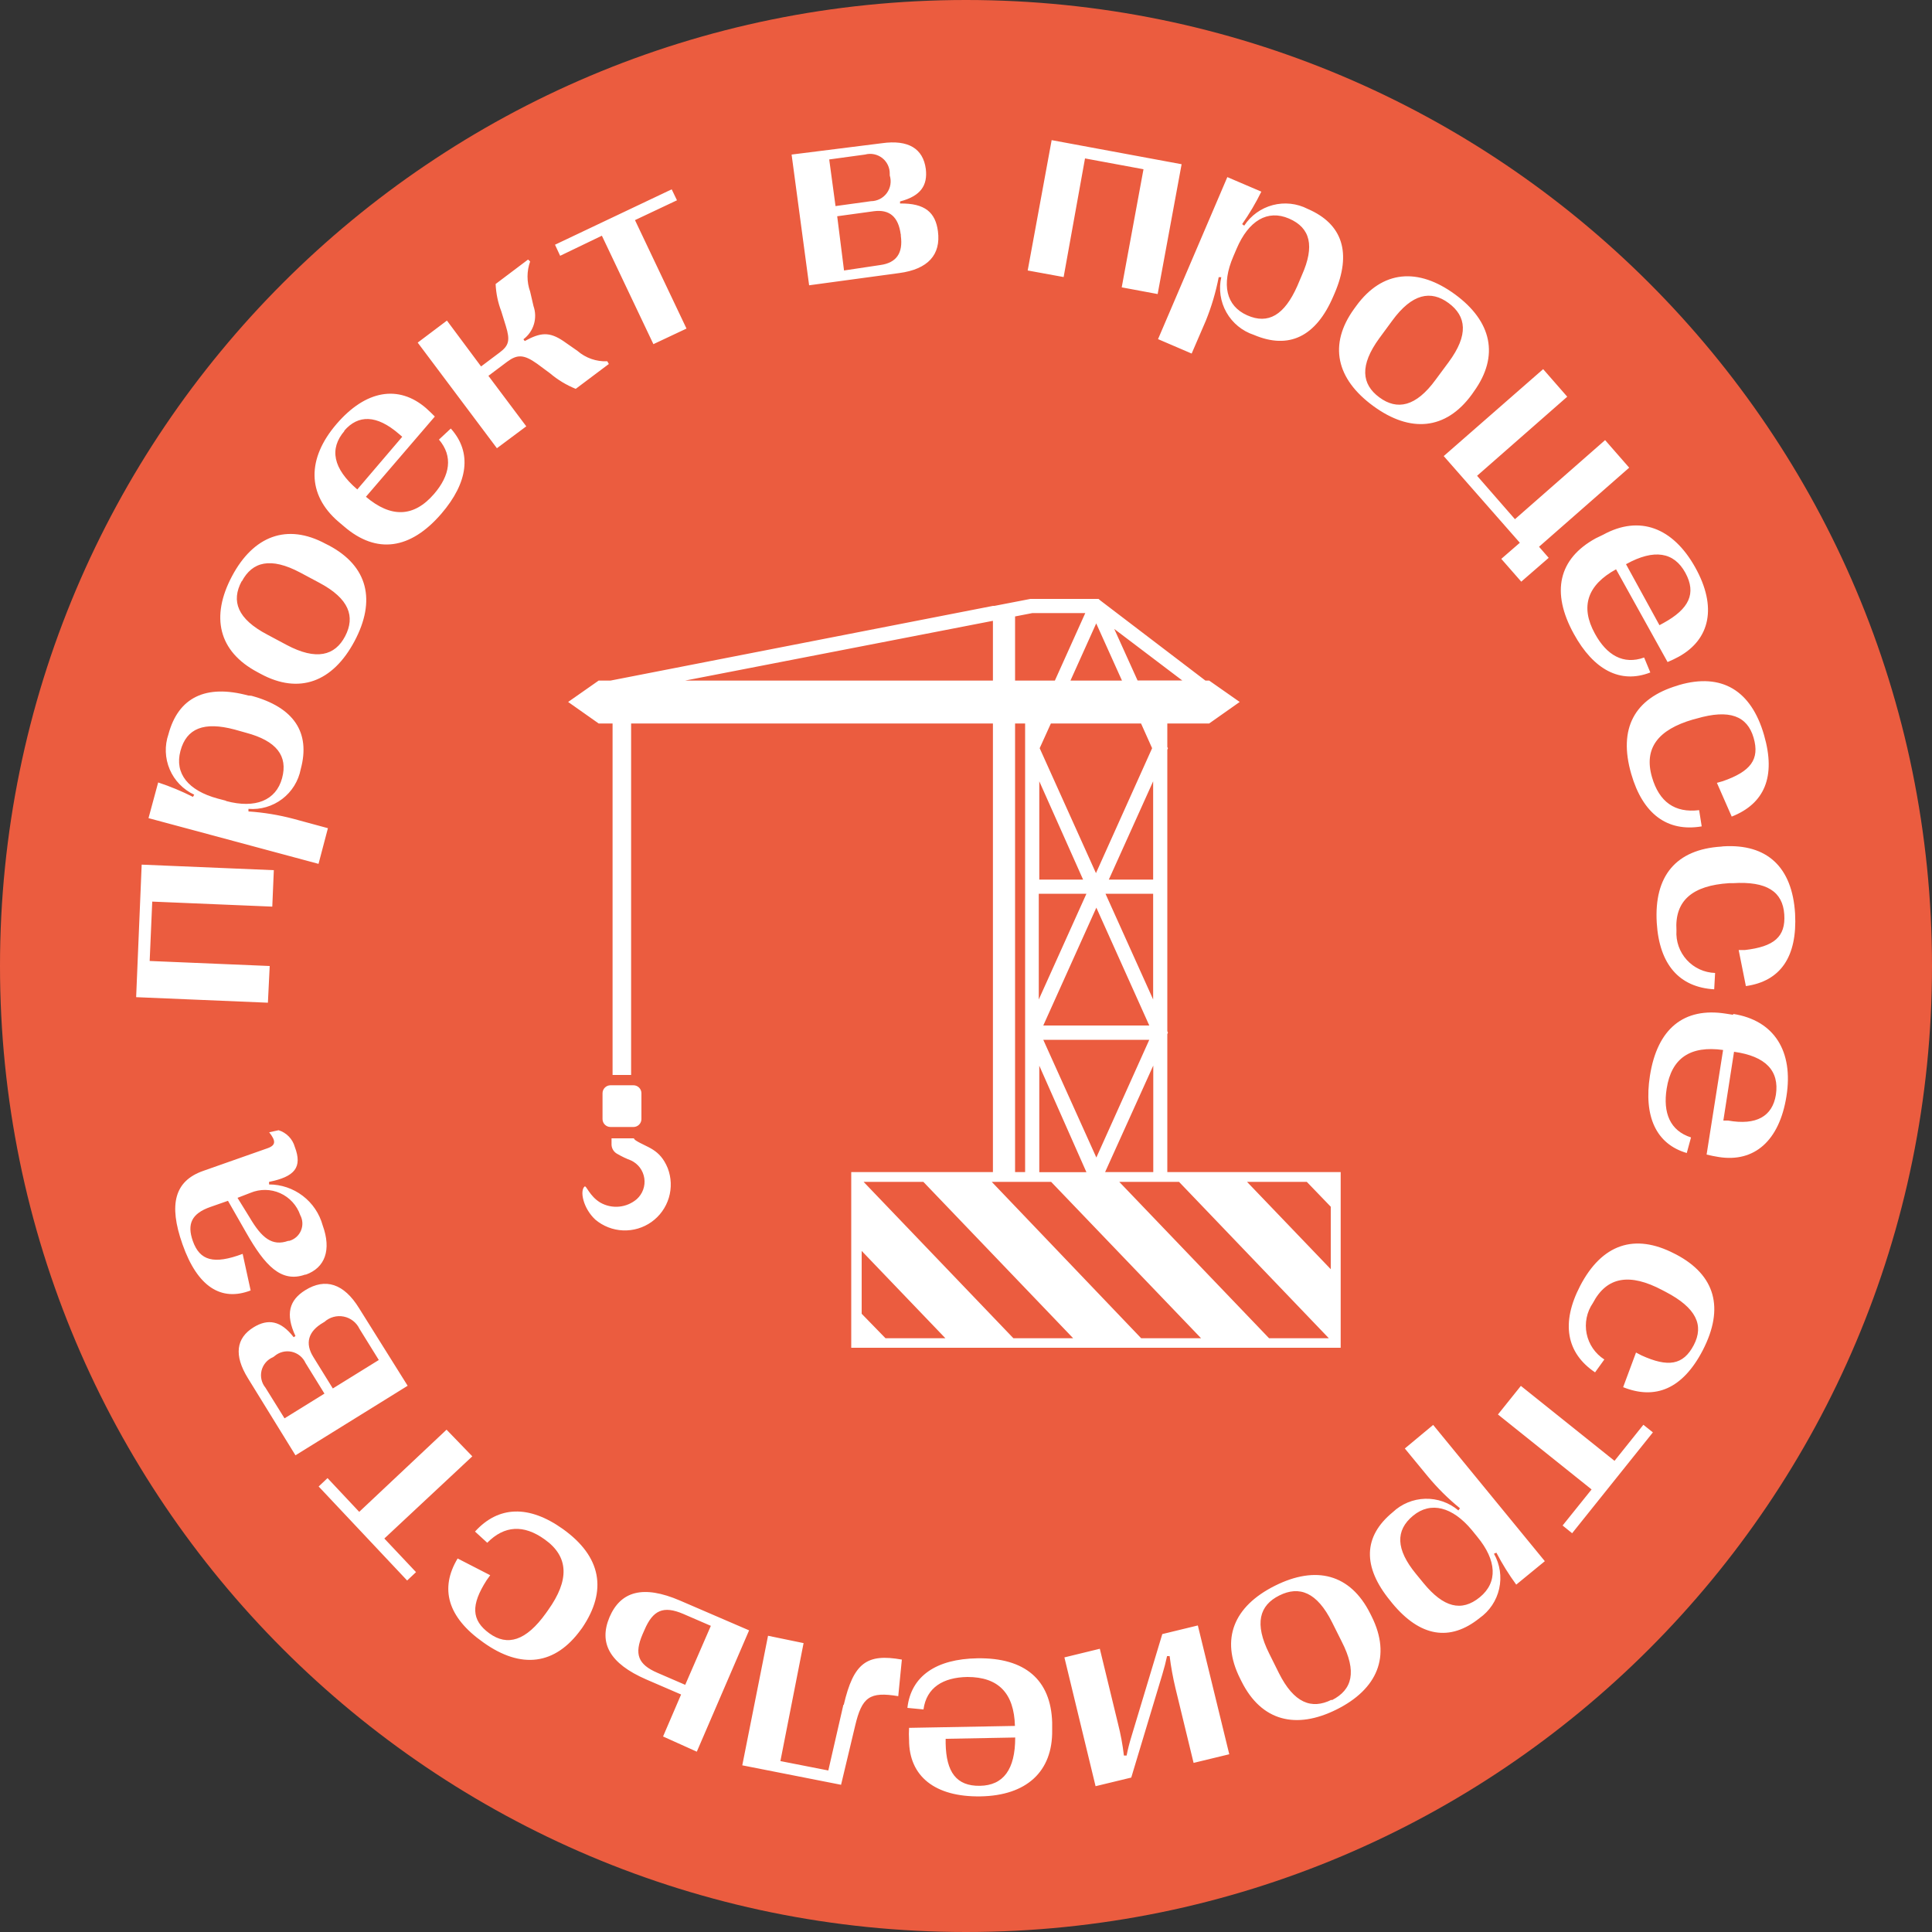 <?xml version="1.0" encoding="UTF-8"?> <svg xmlns="http://www.w3.org/2000/svg" width="150" height="150" viewBox="0 0 150 150" fill="none"><rect x="0" y="0" width="150" height="150" fill="#333333" stroke="none"/><g clip-path="url(#clip0_86_4228)"><path d="M75 150C116.421 150 150 116.421 150 75C150 33.579 116.421 0 75 0C33.579 0 0 33.579 0 75C0 116.421 33.579 150 75 150Z" fill="#EB5C3F"></path><path fill-rule="evenodd" clip-rule="evenodd" d="M109.07 112.46L110.84 114.61C111.592 115.521 112.433 116.355 113.35 117.1L113.23 117.27C112.512 116.661 111.594 116.338 110.653 116.364C109.712 116.39 108.813 116.762 108.13 117.41C105.84 119.29 105.77 121.63 107.93 124.27L108.09 124.47C110.26 127.1 112.58 127.47 114.87 125.63C115.645 125.085 116.189 124.271 116.396 123.346C116.603 122.422 116.458 121.453 115.99 120.63L116.18 120.55C116.629 121.415 117.144 122.244 117.72 123.03L119.94 121.21L111.27 110.63L109.07 112.46ZM114.27 118.79L114.7 119.32C116.2 121.14 116.31 122.85 114.89 124.01C113.47 125.17 112.07 124.8 110.52 122.91L109.93 122.19C108.37 120.29 108.33 118.82 109.71 117.68C111.09 116.54 112.78 117 114.27 118.79ZM106.38 125.27C104.84 122.2 102.17 121.52 98.98 123.12C95.79 124.72 94.74 127.25 96.28 130.32L96.4 130.56C97.94 133.63 100.62 134.3 103.78 132.72C106.94 131.14 108.03 128.59 106.5 125.51L106.38 125.27ZM103.38 131.97C101.83 132.74 100.46 132.23 99.29 129.89L98.54 128.38C97.37 126.05 97.78 124.64 99.33 123.87C100.88 123.1 102.25 123.61 103.42 125.95L104.17 127.45C105.37 129.79 105 131.19 103.41 132L103.38 131.97ZM92.52 27.45L93.62 24.9C94.062 23.808 94.397 22.676 94.62 21.52H94.82C94.608 22.448 94.75 23.421 95.218 24.25C95.686 25.078 96.446 25.703 97.35 26C100.07 27.16 102.18 26.14 103.52 23L103.62 22.77C104.96 19.64 104.25 17.39 101.53 16.22C100.693 15.789 99.726 15.684 98.816 15.924C97.905 16.164 97.116 16.732 96.6 17.52L96.44 17.4C97.001 16.6 97.499 15.757 97.93 14.88L95.29 13.75L89.91 26.33L92.52 27.45ZM95.75 19.92L96.01 19.31C96.94 17.13 98.41 16.25 100.08 16.97C101.75 17.69 102.08 19.11 101.08 21.36L100.72 22.21C99.72 24.46 98.47 25.21 96.83 24.48C95.19 23.75 94.82 22.09 95.75 19.92ZM130.23 53.23C126.88 54.23 125.63 56.57 126.65 60.09C127.55 63.21 129.46 64.61 132.12 64.16L131.92 62.9C130.03 63.13 128.82 62.26 128.26 60.34C127.61 58.09 128.73 56.65 131.45 55.86L131.72 55.79C134.28 55.04 135.66 55.59 136.15 57.28C136.64 58.97 135.91 59.9 133.76 60.65L133.3 60.78L134.45 63.4C136.99 62.4 137.9 60.31 136.96 57.07C135.96 53.59 133.66 52.23 130.38 53.18L130.23 53.23ZM106.63 31.53C109.49 33.62 112.25 33.4 114.27 30.63L114.43 30.4C116.43 27.63 115.82 24.94 112.96 22.85C110.1 20.76 107.33 20.97 105.3 23.75L105.14 23.97C103.12 26.75 103.75 29.43 106.63 31.53ZM107.09 26.26L108.09 24.9C109.63 22.79 111.09 22.51 112.47 23.53C113.85 24.55 114.04 26 112.47 28.12L111.47 29.47C109.93 31.59 108.47 31.87 107.09 30.85C105.71 29.83 105.55 28.37 107.09 26.26ZM133.63 65.73C130.14 65.95 128.41 67.99 128.63 71.65C128.83 74.89 130.38 76.65 133.09 76.81L133.16 75.54C132.744 75.527 132.335 75.431 131.957 75.257C131.579 75.083 131.24 74.835 130.96 74.527C130.68 74.219 130.465 73.857 130.327 73.465C130.19 73.072 130.133 72.655 130.16 72.24C130.01 69.91 131.42 68.75 134.24 68.57H134.53C137.19 68.4 138.41 69.24 138.53 70.99C138.65 72.74 137.73 73.5 135.47 73.76H134.99L135.55 76.56C138.23 76.18 139.55 74.3 139.37 70.93C139.15 67.32 137.2 65.5 133.79 65.71L133.63 65.73ZM90.24 126.87L87.83 134.87C87.685 135.34 87.565 135.817 87.47 136.3H87.26C87.162 135.464 87.009 134.635 86.8 133.82L85.39 128.01L82.64 128.68L85.06 138.68L87.83 138.01L90.24 130.01C90.4 129.48 90.5 129.08 90.61 128.58H90.81C90.914 129.414 91.064 130.242 91.26 131.06L92.67 136.87L95.44 136.2L93 126.2L90.24 126.87ZM84.24 12.3L88.78 13.14L87.09 22.31L89.88 22.83L91.74 12.75L81.65 10.88L79.79 21L82.58 21.51L84.24 12.3ZM118 42.14L116.56 43.39L118.11 45.16L120.24 43.31L119.49 42.45L126.49 36.31L124.62 34.17L117.62 40.31L114.68 36.94L121.68 30.8L119.81 28.66L112.09 35.41L118 42.14ZM125.35 113.42L118.08 107.6L116.3 109.82L123.57 115.64L121.32 118.44L122.06 119.04L128.33 111.21L127.59 110.62L125.35 113.42ZM123.9 41.79C120.99 43.38 120.41 45.98 122.19 49.21C123.72 52 125.8 53.12 128.13 52.21L127.65 51.05C126.04 51.63 124.74 50.87 123.83 49.2C122.66 47.08 123.26 45.41 125.47 44.2L129.47 51.4C129.764 51.279 130.051 51.143 130.33 50.99C132.78 49.64 133.33 47.11 131.61 44.04C129.89 40.97 127.3 39.96 124.46 41.52L123.9 41.79ZM126.27 43.79C128.43 42.6 129.97 42.86 130.85 44.47C131.73 46.08 131.13 47.28 129.17 48.36L128.84 48.54L126.24 43.8L126.27 43.79ZM134.57 78.79L134 78.7C130.72 78.18 128.67 79.88 128.1 83.52C127.61 86.67 128.57 88.82 130.96 89.52L131.29 88.31C129.66 87.79 129.1 86.4 129.4 84.52C129.77 82.13 131.26 81.17 133.78 81.52L132.5 89.64C132.84 89.72 133.11 89.78 133.44 89.83C136.2 90.27 138.15 88.58 138.7 85.11C139.25 81.64 137.77 79.22 134.56 78.72L134.57 78.79ZM137.88 85C137.61 86.67 136.37 87.39 134.17 87H133.8L134.63 81.66C137.09 82 138.16 83.14 137.88 85ZM130.14 97.4L130 97.33C126.91 95.73 124.37 96.59 122.68 99.84C121.19 102.71 121.6 105.04 123.84 106.55L124.56 105.55C124.209 105.325 123.906 105.032 123.67 104.689C123.434 104.345 123.27 103.957 123.187 103.548C123.104 103.14 123.104 102.719 123.187 102.31C123.27 101.901 123.434 101.514 123.67 101.17C124.75 99.1 126.55 98.83 129.07 100.17L129.32 100.3C131.68 101.53 132.32 102.88 131.5 104.44C130.68 106 129.5 106.17 127.44 105.23L127.02 105.01L126.02 107.7C128.52 108.7 130.64 107.84 132.2 104.84C133.9 101.55 133.17 99 130.14 97.4ZM75.88 128.75C72.7 128.8 70.73 130.12 70.45 132.6L71.7 132.72C71.93 131.03 73.21 130.23 75.11 130.2C77.53 130.2 78.73 131.47 78.8 134L70.58 134.15C70.56 134.466 70.56 134.784 70.58 135.1C70.58 137.9 72.58 139.53 76.13 139.47C79.68 139.41 81.74 137.56 81.69 134.32V133.73C81.59 130.41 79.57 128.69 75.88 128.75ZM78.82 134.91C78.82 137.37 77.91 138.62 76.08 138.65C74.25 138.68 73.46 137.58 73.42 135.35V135L78.82 134.9V134.91ZM69.82 21.2C72.06 20.9 73.06 19.77 72.82 17.95C72.63 16.5 71.82 15.77 69.88 15.8V15.64C71.49 15.22 72.03 14.39 71.88 13.12C71.67 11.54 70.53 10.83 68.47 11.12L61.46 12L62.82 22.15L69.82 21.2ZM69.94 18.2V18.31C70.12 19.64 69.61 20.41 68.33 20.58L65.53 21L65 16.79L67.84 16.4C69.06 16.24 69.75 16.83 69.93 18.19L69.94 18.2ZM67.16 12C67.388 11.938 67.628 11.929 67.86 11.976C68.092 12.023 68.31 12.123 68.496 12.268C68.683 12.414 68.832 12.601 68.934 12.815C69.035 13.029 69.085 13.263 69.08 13.5V13.62C69.152 13.85 69.169 14.093 69.13 14.331C69.091 14.568 68.996 14.793 68.854 14.988C68.712 15.182 68.526 15.341 68.312 15.451C68.098 15.56 67.861 15.618 67.62 15.62L64.87 16L64.38 12.38L67.16 12ZM20.94 75L11.62 74.61L11.82 70L21.14 70.39L21.26 67.56L11 67.13L10.57 77.42L20.8 77.85L20.94 75ZM46.73 18.3L50.73 26.72L53.3 25.51L49.3 17.09L52.56 15.55L52.15 14.7L43.09 19L43.49 19.86L46.73 18.3ZM25.46 64.3L22.77 63.57C21.631 63.269 20.465 63.078 19.29 63V62.8C20.229 62.876 21.162 62.602 21.912 62.032C22.661 61.462 23.173 60.635 23.35 59.71C24.12 56.86 22.81 54.91 19.52 54.02L19.27 54C15.98 53.11 13.85 54.14 13.08 57C12.772 57.892 12.806 58.866 13.176 59.735C13.545 60.603 14.224 61.303 15.08 61.7L14.98 61.87C14.109 61.429 13.207 61.055 12.28 60.75L11.53 63.52L24.73 67.07L25.46 64.3ZM17.55 62.17L16.9 62C14.62 61.38 13.54 60.06 14.01 58.3C14.48 56.54 15.84 56.01 18.21 56.64L19.1 56.89C21.47 57.52 22.37 58.69 21.9 60.42C21.43 62.15 19.82 62.8 17.55 62.19V62.17ZM40.86 33.1L37.92 29.18L39.37 28.09C40.15 27.51 40.66 27.5 41.7 28.24L42.7 28.98C43.297 29.488 43.973 29.897 44.7 30.19L47.27 28.26L47.15 28.05C46.301 28.087 45.471 27.797 44.83 27.24L43.74 26.48C42.64 25.74 41.96 25.81 40.74 26.48L40.64 26.34C41.027 26.049 41.312 25.641 41.452 25.177C41.592 24.714 41.581 24.217 41.42 23.76L41.16 22.64C40.889 21.883 40.889 21.056 41.16 20.3L41 20.15L38.48 22.05C38.512 22.776 38.66 23.491 38.92 24.17L39.27 25.3C39.62 26.43 39.51 26.83 38.79 27.37L37.35 28.45L34.7 24.89L32.43 26.6L38.58 34.8L40.86 33.1ZM26.72 40.88C29.23 43.04 31.86 42.68 34.27 39.88C36.34 37.47 36.67 35.13 35 33.27L34.08 34.13C35.19 35.43 34.94 36.91 33.7 38.35C32.12 40.18 30.35 40.21 28.41 38.57L33.76 32.34C33.52 32.1 33.32 31.9 33.07 31.68C30.95 29.86 28.4 30.27 26.12 32.93C23.84 35.59 23.82 38.39 26.27 40.5L26.72 40.88ZM26.72 33.45C27.82 32.17 29.25 32.21 30.95 33.67L31.23 33.91L27.74 38C25.85 36.38 25.55 34.84 26.75 33.45H26.72ZM65.48 132.36L64.31 137.46L60.59 136.73L62.39 127.57L59.63 127L57.63 137.06L65.3 138.57L66.39 134C66.92 131.75 67.52 131.32 69.74 131.69L70.02 128.85C67.29 128.36 66.27 129.11 65.51 132.36H65.48ZM27.88 101.57C26.7 99.65 25.26 99.2 23.7 100.17C22.46 100.94 22.14 102.02 22.94 103.73L22.8 103.82C21.8 102.52 20.8 102.37 19.69 103.05C18.33 103.89 18.15 105.22 19.24 106.99L22.94 112.99L31.65 107.59L27.88 101.57ZM22.09 110.12L20.61 107.74C20.459 107.557 20.353 107.341 20.301 107.109C20.248 106.877 20.251 106.637 20.308 106.406C20.366 106.176 20.476 105.962 20.631 105.782C20.786 105.602 20.981 105.461 21.2 105.37L21.3 105.3C21.481 105.141 21.696 105.026 21.929 104.966C22.162 104.905 22.406 104.9 22.641 104.95C22.876 105.001 23.096 105.106 23.284 105.257C23.471 105.408 23.621 105.601 23.72 105.82L25.19 108.2L22.09 110.12ZM24.33 105.36C23.66 104.29 23.93 103.36 25.09 102.69L25.19 102.63C25.39 102.45 25.629 102.318 25.889 102.247C26.148 102.175 26.421 102.165 26.685 102.218C26.95 102.27 27.198 102.384 27.41 102.549C27.623 102.714 27.794 102.927 27.91 103.17L29.41 105.59L25.84 107.8L24.33 105.36ZM52.8 124.27C49.92 123.03 48.18 123.55 47.32 125.56C46.48 127.56 47.32 129.15 50.17 130.39L52.88 131.56L51.48 134.82L54.1 136L58.16 126.58L52.8 124.27ZM53.2 130.81L51.05 129.88C49.53 129.23 49.23 128.42 49.89 126.88L50.04 126.54C50.7 125 51.51 124.65 53.04 125.3L55.19 126.23L53.2 130.81ZM36.67 113.07L34.67 111L27.89 117.38L25.43 114.76L24.74 115.41L31.61 122.71L32.3 122.06L29.84 119.45L36.67 113.07ZM20 52.19L20.24 52.32C23.24 53.94 25.84 52.94 27.52 49.79C29.2 46.64 28.59 43.96 25.52 42.34L25.28 42.22C22.28 40.6 19.67 41.61 18.01 44.74C16.35 47.87 16.94 50.57 20 52.19ZM18.78 45.13C19.59 43.61 21.01 43.23 23.32 44.46L24.8 45.25C27.11 46.48 27.59 47.87 26.8 49.39C26.01 50.91 24.56 51.3 22.25 50.07L20.77 49.28C18.42 48.05 17.94 46.67 18.76 45.13H18.78ZM43.7 118.71C41.06 116.83 38.7 116.91 36.88 118.91L37.83 119.78C39.16 118.43 40.66 118.35 42.29 119.52C44.19 120.87 44.2 122.7 42.56 125L42.39 125.24C40.84 127.41 39.39 127.83 37.99 126.81C36.59 125.79 36.55 124.61 37.78 122.69L38.06 122.3L35.53 121C34.13 123.33 34.74 125.56 37.53 127.52C40.47 129.62 43.11 129.27 45.1 126.52L45.19 126.4C47.18 123.48 46.68 120.84 43.7 118.71ZM18.84 97.35C16.6 98.19 15.51 97.88 14.97 96.35C14.51 95.04 14.87 94.22 16.33 93.71L17.7 93.23L19.13 95.73C20.56 98.24 21.82 99.62 23.69 98.96H23.75C25.23 98.43 25.75 97.05 25.05 95.13C24.799 94.219 24.256 93.416 23.504 92.844C22.753 92.271 21.835 91.961 20.89 91.96V91.76C22.89 91.36 23.49 90.63 22.89 89.05C22.805 88.745 22.646 88.466 22.426 88.239C22.206 88.012 21.932 87.844 21.63 87.75L20.9 87.91C21.41 88.56 21.45 88.91 20.77 89.15L15.77 90.91C13.58 91.68 13.06 93.48 14.17 96.61C15.33 99.91 17.17 101.07 19.46 100.19L18.84 97.35ZM19.45 92.61C19.816 92.457 20.209 92.381 20.605 92.386C21.002 92.391 21.393 92.477 21.755 92.639C22.116 92.801 22.441 93.036 22.708 93.328C22.976 93.621 23.181 93.965 23.31 94.34C23.409 94.523 23.466 94.727 23.476 94.936C23.485 95.144 23.448 95.352 23.366 95.544C23.285 95.737 23.161 95.908 23.004 96.046C22.847 96.183 22.661 96.284 22.46 96.34H22.38C21.13 96.78 20.32 96.12 19.38 94.52L18.44 93L19.45 92.61ZM45.39 92.12C45 92.44 45.27 93.81 46.22 94.69C46.824 95.2 47.58 95.496 48.37 95.528C49.16 95.561 49.939 95.33 50.583 94.872C51.227 94.413 51.7 93.754 51.928 92.996C52.156 92.239 52.125 91.428 51.84 90.69C51.22 89.18 50.23 89.1 49.37 88.55C49.302 88.51 49.246 88.451 49.21 88.38H47.48V88.9C47.489 89.044 47.536 89.183 47.615 89.304C47.693 89.425 47.802 89.523 47.93 89.59C48.272 89.79 48.63 89.96 49 90.1C49.271 90.228 49.507 90.421 49.686 90.662C49.864 90.903 49.981 91.185 50.024 91.482C50.068 91.779 50.037 92.082 49.935 92.364C49.833 92.647 49.663 92.899 49.44 93.1C49.053 93.431 48.574 93.635 48.068 93.683C47.561 93.731 47.052 93.622 46.61 93.37C45.77 92.87 45.51 92 45.39 92.12ZM49.18 87.5C49.344 87.5 49.502 87.435 49.618 87.318C49.735 87.202 49.8 87.044 49.8 86.88V84.88C49.8 84.715 49.735 84.558 49.618 84.442C49.502 84.325 49.344 84.26 49.18 84.26H47.4C47.236 84.26 47.078 84.325 46.962 84.442C46.845 84.558 46.78 84.715 46.78 84.88V86.88C46.78 87.044 46.845 87.202 46.962 87.318C47.078 87.435 47.236 87.5 47.4 87.5H49.18ZM46.48 52.84L44.11 54.5L46.48 56.17H47.56V83.46H49V56.17H77.09V91H66.09V104.64H104.09V91H90.63V80.29L90.68 80.17L90.63 80.06V58.21L90.68 58.09L90.63 58V56.17H93.88L96.25 54.5L93.88 52.84H93.59L85.43 46.62L85.29 46.5H80L77.21 47.04H77.1L47.4 52.84H46.48ZM68.75 103.9L66.9 102V97.12L73.4 103.9H68.75ZM78.68 103.9L67.05 91.76H71.69L83.32 103.9H78.68ZM101.46 91.76L103.32 93.69V98.54L96.82 91.76H101.46ZM91.54 91.76L103.17 103.9H98.53L86.9 91.76H91.54ZM85.83 69.39H89.53V77.6L85.83 69.39ZM89.23 79.62H81L85.12 70.47L89.23 79.62ZM86.09 68.29L89.53 60.66V68.29H86.09ZM85.09 67.79L80.72 58.09L81.59 56.17H88.59L89.45 58.09L85.09 67.79ZM84.09 68.29H80.69V60.66L84.09 68.29ZM84.35 69.39L80.65 77.6V69.39H84.35ZM84.35 91.01H80.69V82.74L84.35 91.01ZM81 80.73H89.23L85.12 89.87L81 80.73ZM89.54 82.73V91H85.8L89.54 82.73ZM91.79 52.83H88.32L86.51 48.83L91.79 52.83ZM85.11 48.4L87.11 52.84H83.11L85.11 48.4ZM78.81 47.86L80.15 47.6H84.26L81.9 52.84H78.81V47.86ZM78.81 56.17H79.59V58V58.11V58.23V80.05V80.17V80.29V91H78.81V56.17ZM81.61 91.76L93.25 103.9H88.6L77 91.76H81.61ZM77.09 48.2V52.84H53.19L77.09 48.2Z" fill="white"></path></g><defs><clipPath id="clip0_86_4228"><rect width="150" height="150" fill="white"></rect></clipPath></defs></svg> 